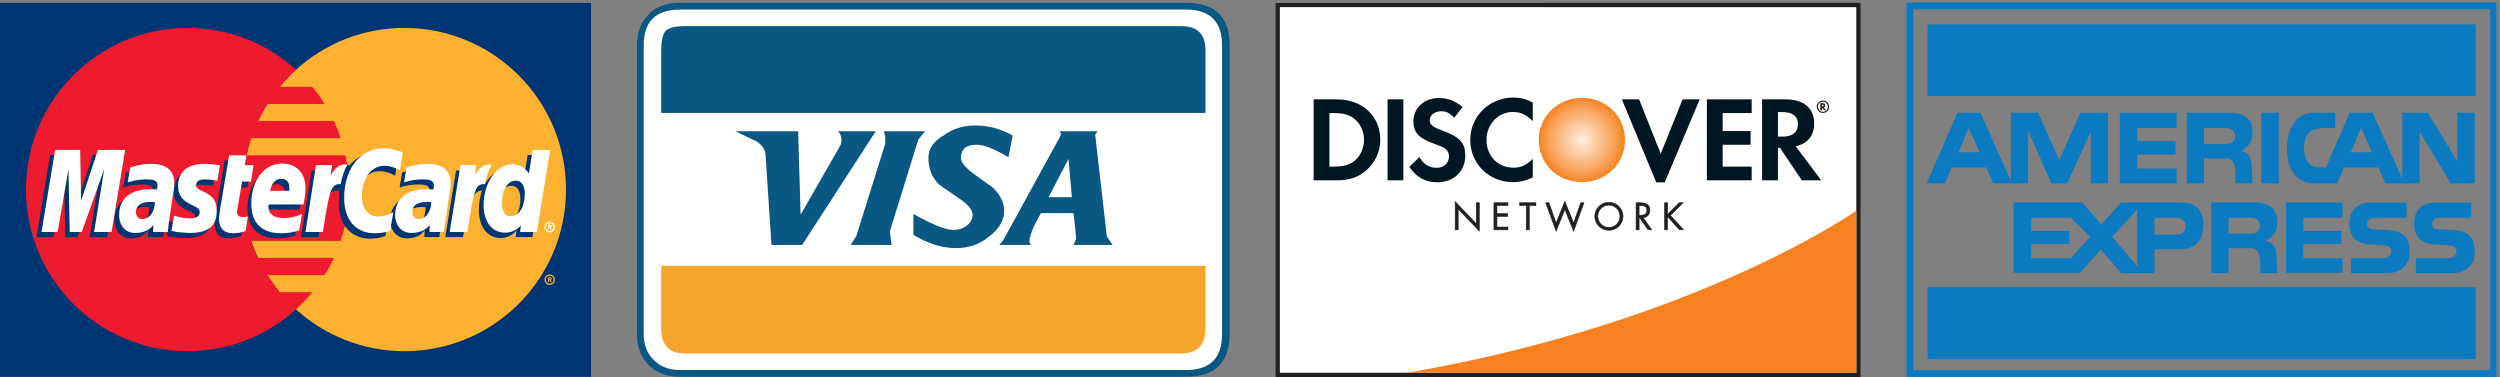 <?xml version="1.0" encoding="UTF-8" standalone="no"?><!DOCTYPE svg PUBLIC "-//W3C//DTD SVG 1.1//EN" "http://www.w3.org/Graphics/SVG/1.1/DTD/svg11.dtd"><svg width="100%" height="100%" viewBox="0 0 3288 496" version="1.1" xmlns="http://www.w3.org/2000/svg" xmlns:xlink="http://www.w3.org/1999/xlink" xml:space="preserve" xmlns:serif="http://www.serif.com/" style="fill-rule:evenodd;clip-rule:evenodd;stroke-linejoin:round;stroke-miterlimit:2;"><rect x="0" y="0" width="3288" height="496" fill="#808080" stroke="none"/><g><path d="M3275.19,486.892l-758.795,-0l-0,-474.704l758.795,-0l0,474.704Zm8.184,-483.684l-775.959,0l0,492.396l775.959,0l-0,-492.396Z" style="fill:#0b7ac0;"/><path d="M2603.61,200.196l-27.78,-0l13.663,-32.321l-0,0.904l14.117,31.417Zm132.483,-51.909l-27.771,62.384l-27.775,-62.384l-35.971,0l0,89.242l-40.058,-89.242l-30.05,0l-40.529,92.884l24.133,-0l8.65,-20.946l45.525,-0l9.117,20.946l45.975,-0l-0,-69.208l30.512,69.208l20.946,-0l30.958,-67.838l0,67.838l22.771,-0l0,-92.884l-36.433,0Z" style="fill:#0b7ac0;"/><path d="M2926.87,189.271l-28.221,-0l-0,-20.95l28.221,-0c9.57,-0 12.758,5.925 12.758,10.479c0,6.371 -3.188,10.471 -12.758,10.471Zm20.041,9.562c12.3,-6.379 15.48,-14.575 15.48,-25.954c-0,-19.579 -15.93,-24.592 -27.313,-24.592l-59.187,0l-0,92.884l22.758,-0l-0,-32.779l29.596,-0c8.195,-0 11.383,7.737 11.383,15.479l0.462,17.3l22.301,-0l-0.921,-19.125c-0,-15.021 -4.084,-21.85 -14.559,-23.213Z" style="fill:#0b7ac0;"/><rect x="2974.23" y="148.287" width="22.767" height="92.883" style="fill:#0b7ac0;"/><path d="M3119.47,200.196l-27.767,-0l13.646,-32.321l0.459,0.904l13.662,31.417Zm112.462,-51.909l0,64.201l-38.699,-64.201l-33.696,0l-0,86.967l-39.154,-86.967l-30.055,0l-31.408,71.938c0,-0 -11.392,-0 -12.746,-0.45c-7.296,-0.908 -15.95,-8.196 -15.95,-24.592c0,-21.85 11.838,-26.862 26.867,-26.862l14.112,-0l0,-20.034l-29.6,0c-10.466,0 -33.229,7.742 -33.687,45.984c-0.896,25.504 10.471,46.9 35.975,46.9l30.05,-0l8.646,-20.946l45.533,-0l9.113,20.946l45.066,-0l0,-67.838l40.975,67.838l31.429,-0l0,-92.884l-22.771,0Z" style="fill:#0b7ac0;"/><path d="M2788.01,241.171l74.667,-0l0,-19.571l-51.904,-0l-0,-18.221l50.538,0l-0,-17.75l-50.538,0l-0,-17.308l51.904,-0l0,-20.034l-74.667,0l0,92.884Z" style="fill:#0b7ac0;"/><path d="M3138.61,302.3c-1.371,-0 -14.121,-0.462 -15.942,-0.462c-5.463,-0.446 -9.559,-1.813 -9.559,-7.276c0,-9.108 8.651,-8.199 16.842,-8.199l35.063,-0l-0,-20.038l-48.263,-0c-14.575,-0 -26.867,9.567 -26.867,26.867c0,15.479 5.925,28.233 30.955,28.675c1.829,-0 12.754,0.466 15.941,0.929c6.829,0.904 8.196,3.629 8.196,7.741c0,9.105 -9.1,9.105 -15.479,9.105l-37.337,-0l-0,19.57l47.8,0c15.029,0 29.141,-9.112 29.141,-26.404c0,-15.025 -2.271,-29.137 -30.491,-30.508Z" style="fill:#0b7ac0;"/><path d="M3224.21,302.3c-1.379,-0 -14.12,-0.462 -15.937,-0.462c-5.467,-0.446 -9.571,-1.813 -9.571,-7.276c0,-9.108 8.663,-8.199 16.392,-8.199l35.067,-0l-0,-20.038l-47.813,-0c-15.021,-0 -27.313,9.567 -27.313,26.867c0,15.479 5.913,28.233 31.409,28.675c1.829,-0 12.746,0.462 15.941,0.929c6.371,0.904 8.196,3.625 8.196,7.737c0,9.109 -9.562,9.109 -15.933,9.109l-37.333,-0l-0,19.57l48.25,0c15.029,0 29.141,-9.112 29.141,-26.404c0,-15.025 -2.275,-29.137 -30.496,-30.508Z" style="fill:#0b7ac0;"/><path d="M2861.78,308.671l-28.221,-0l0,-22.308l28.221,-0c9.571,-0 12.758,5.916 12.758,10.475c0,6.37 -3.187,11.833 -12.758,11.833Zm-50.992,41.429l-16.387,-19.121l-16.396,-19.571l16.396,-17.758l16.387,-18.213l0,74.663Zm-87.425,-10.458l-51.895,-0l-0,-18.68l50.075,0l-0,-17.291l-50.075,-0l-0,-17.308l51.895,-0l25.513,25.045l-25.513,28.234Zm146.613,-73.317l-80.125,-0l-25.967,28.683l-25.491,-28.683l-90.146,-0l-0,92.429l87.416,0l27.321,-30.5l26.867,30.958l43.708,0l0,-31.416l30.5,-0c11.842,-0 33.692,-0.446 33.692,-33.234c-0,-22.77 -16.396,-28.237 -27.775,-28.237Z" style="fill:#0b7ac0;"/><path d="M2959.68,307.296l-28.691,-0l-0,-20.933l28.691,-0c9.554,-0 12.742,5.916 12.742,10.475c-0,6.37 -3.642,10.458 -12.742,10.458Zm19.571,9.575c12.758,-5.925 15.937,-14.571 15.937,-25.496c0,-20.033 -16.395,-25.05 -27.32,-25.05l-59.642,-0l-0,92.887l22.763,0l-0,-32.787l30.041,-0c7.75,-0 10.942,7.754 11.392,15.942l0.462,16.845l22.304,0l-0.912,-19.125c-0,-15.016 -4.1,-21.85 -15.025,-23.216Z" style="fill:#0b7ac0;"/><path d="M3006.57,358.754l74.216,0l0,-19.112l-51.445,-0l-0,-18.68l50.091,0l0,-17.291l-50.091,-0l-0,-17.308l51.445,-0l0,-20.038l-74.216,-0l-0,92.429Z" style="fill:#0b7ac0;"/><path d="M1680.48,6.621l763.712,-0.046l0.026,486.458l-763.713,0.009l-0.025,-486.421Z" style="fill:#fff;fill-rule:nonzero;"/><path d="M2441.4,9.363c-0,5.466 0.021,475.395 0.021,480.874c-5.521,0 -752.596,0.021 -758.142,0.021c-0,-5.479 -0.021,-475.387 -0.021,-480.858c5.538,-0 752.621,-0.037 758.142,-0.037Zm2.791,-5.576l-766.495,0.05l0.021,491.996l769.279,-0.008l-0.03,-492.038l-2.775,0Z" style="fill:#231f20;fill-rule:nonzero;"/><path d="M2441.38,277.133c0,0 -208.654,147.217 -590.808,213.142l590.808,0l0,-213.142Z" style="fill:#f5821f;fill-rule:nonzero;"/><path d="M2080.57,128.683c-31.35,0 -56.783,24.492 -56.783,54.717c-0,32.133 24.329,56.154 56.783,56.154c31.646,0 56.633,-24.341 56.633,-55.525c0,-31 -24.821,-55.346 -56.633,-55.346Z" style="fill:url(#_Radial1);"/><path d="M1782.49,210.646c-6.567,5.925 -15.017,8.479 -28.446,8.479l-5.579,-0l-0,-70.417l5.579,0c13.429,0 21.558,2.4 28.446,8.621c7.179,6.384 11.462,16.271 11.462,26.488c0,10.229 -4.283,20.466 -11.462,26.829Zm-24.279,-79.967l-30.526,0l0,106.471l30.367,0c16.109,0 27.763,-3.817 37.984,-12.283c12.129,-10.059 19.325,-25.225 19.325,-40.9c-0,-31.434 -23.484,-53.288 -57.15,-53.288Z" style="fill:#001722;fill-rule:nonzero;"/><rect x="1824.95" y="130.679" width="20.746" height="106.471" style="fill:#001722;fill-rule:nonzero;"/><path d="M1896.48,171.521c-12.471,-4.621 -16.137,-7.667 -16.137,-13.392c-0,-6.712 6.533,-11.812 15.487,-11.812c6.225,-0 11.338,2.55 16.78,8.6l10.837,-14.188c-8.937,-7.842 -19.629,-11.829 -31.296,-11.829c-18.821,-0 -33.2,13.1 -33.2,30.483c0,14.704 6.7,22.2 26.184,29.242c8.15,2.858 12.287,4.767 14.366,6.071c4.154,2.712 6.238,6.533 6.238,11c-0,8.629 -6.871,15.008 -16.146,15.008c-9.9,0 -17.871,-4.942 -22.667,-14.204l-13.392,12.95c9.559,14.029 21.059,20.275 36.876,20.275c21.554,0 36.712,-14.387 36.712,-34.975c0,-16.925 -7.004,-24.596 -30.642,-33.229Z" style="fill:#001722;fill-rule:nonzero;"/><path d="M1933.67,183.967c-0,31.325 24.592,55.587 56.216,55.587c8.938,0 16.601,-1.766 26.03,-6.221l-0,-24.437c-8.313,8.308 -15.655,11.654 -25.084,11.654c-20.908,-0 -35.766,-15.171 -35.766,-36.733c-0,-20.425 15.321,-36.559 34.82,-36.559c9.884,0 17.405,3.517 26.03,11.975l-0,-24.437c-9.1,-4.617 -16.617,-6.517 -25.559,-6.517c-31.458,0 -56.687,24.75 -56.687,55.688Z" style="fill:#001722;fill-rule:nonzero;"/><path d="M2184.19,202.204l-28.421,-71.525l-22.675,0l45.2,109.192l11.171,-0l45.987,-109.192l-22.504,0l-28.758,71.525Z" style="fill:#001722;fill-rule:nonzero;"/><path d="M2244.9,237.15l58.908,0l0,-18.025l-38.154,-0l-0,-28.754l36.696,-0l-0,-18.029l-36.696,-0l-0,-23.634l38.154,0l0,-18.029l-58.908,0l-0,106.471Z" style="fill:#001722;fill-rule:nonzero;"/><path d="M2344.33,179.683l-6.041,0l-0,-32.258l6.379,0c12.958,0 19.979,5.442 19.979,15.804c-0,10.688 -7.021,16.454 -20.317,16.454Zm41.68,-17.579c-0,-19.95 -13.713,-31.425 -37.675,-31.425l-30.825,0l-0,106.471l20.779,0l-0,-42.792l2.721,0l28.72,42.792l25.55,0l-33.554,-44.85c15.671,-3.2 24.284,-13.904 24.284,-30.196Z" style="fill:#001722;fill-rule:nonzero;"/><path d="M2396.74,139.883l-0.417,0l-0,-2.437l0.438,-0c1.104,-0 1.666,0.4 1.666,1.196c0,0.829 -0.583,1.241 -1.687,1.241Zm3.912,-1.275c0,-1.866 -1.246,-2.875 -3.525,-2.875l-3.029,0l-0,9.375l2.225,0l-0,-3.646l2.625,3.646l2.783,0l-3.116,-3.875c1.312,-0.35 2.037,-1.32 2.037,-2.625Z" style="fill:#231f20;fill-rule:nonzero;"/><path d="M2397.56,147.121c-3.637,-0 -6.562,-2.996 -6.562,-6.704c0,-3.746 2.904,-6.721 6.562,-6.721c3.534,-0 6.451,3.033 6.451,6.721c-0,3.683 -2.917,6.704 -6.451,6.704Zm0.013,-14.921c-4.546,-0 -8.192,3.65 -8.192,8.196c0,4.542 3.667,8.192 8.192,8.192c4.45,-0 8.083,-3.688 8.083,-8.192c0,-4.492 -3.633,-8.196 -8.083,-8.196Z" style="fill:#231f20;fill-rule:nonzero;"/><path d="M1913.82,265.137l27.783,29.101l0,-27.58l3.971,0l-0,37.221l-27.779,-29.042l-0,27.442l-3.975,0l-0,-37.142Z" style="fill:#231f20;fill-rule:nonzero;"/><path d="M1914.2,266.067c1.229,1.27 27.796,29.112 27.796,29.112l-0,-28.166l3.208,-0l-0,35.954c-1.233,-1.292 -27.763,-29.067 -27.763,-29.067l0,28.004l-3.241,0l-0,-35.837Zm-0.742,-1.863l0,38.454l4.704,0l0,-26.9c1.221,1.267 27.775,29.046 27.775,29.046l0,-38.521l-4.704,0l0,27.038c-1.217,-1.292 -27.775,-29.117 -27.775,-29.117Z" style="fill:#231f20;fill-rule:nonzero;"/><path d="M1964.82,266.658l18.458,0l-0,3.68l-14.496,-0l0,10.591l14.075,0l0,3.683l-14.075,0l0,13.98l14.496,-0l-0,3.687l-18.458,0l-0,-35.621Z" style="fill:#231f20;fill-rule:nonzero;"/><path d="M1982.91,267.013l0,2.95l-14.504,-0l0,11.333l14.075,-0l0,2.941l-14.075,0l0,14.721l14.504,0l0,2.946l-17.725,0l0,-34.891l17.725,-0Zm0.746,-0.73l-19.217,0l0,36.375l19.217,0l0,-4.441l-14.496,-0l0,-13.25l14.067,-0l-0,-4.396l-14.067,-0l0,-9.838l14.496,0l0,-4.45Z" style="fill:#231f20;fill-rule:nonzero;"/><path d="M2011.31,302.279l-3.975,0l0,-31.941l-8.591,-0l-0,-3.68l21.254,0l-0,3.68l-8.688,-0l0,31.941Z" style="fill:#231f20;fill-rule:nonzero;"/><path d="M2019.62,267.013l-0,2.95l-8.692,-0l0,31.941l-3.229,0l0,-31.941l-8.592,-0l0,-2.95l20.513,-0Zm0.742,-0.73l-22.021,0l-0,4.45l8.612,0l0,31.925l4.709,0l-0,-31.925l8.7,0l-0,-4.45Z" style="fill:#231f20;fill-rule:nonzero;"/><path d="M2046.55,293.354l11.533,-28.554l11.525,28.554l9.354,-26.696l4.317,0l-13.671,37.459l-11.525,-28.696l-11.533,28.696l-13.638,-37.459l4.292,0l9.346,26.696Z" style="fill:#231f20;fill-rule:nonzero;"/><path d="M2046.89,293.488c0,-0 10.546,-26.088 11.192,-27.671c0.646,1.583 11.542,28.587 11.542,28.587c-0,0 9.421,-26.9 9.6,-27.391l3.504,-0c-0.329,0.945 -12.504,34.354 -13.142,36.07c-0.675,-1.7 -11.504,-28.641 -11.504,-28.641c0,-0 -10.846,26.941 -11.525,28.641c-0.612,-1.716 -12.771,-35.125 -13.129,-36.07l3.5,-0c0.171,0.491 9.6,27.391 9.6,27.391l0.362,-0.916Zm10.859,-28.821c-0,-0 -10.492,25.925 -11.179,27.633c-0.604,-1.729 -9.117,-26.017 -9.117,-26.017l-5.083,0l14.179,38.896c-0,0 10.887,-27.112 11.533,-28.746c0.646,1.634 11.534,28.746 11.534,28.746l14.179,-38.896l-5.096,0c-0,0 -8.513,24.288 -9.113,26.017c-0.7,-1.708 -11.504,-28.479 -11.504,-28.479l-0.333,0.846Z" style="fill:#231f20;fill-rule:nonzero;"/><path d="M2101.4,284.462c-0,8.025 6.521,14.738 14.608,14.738c8.084,-0 14.588,-6.713 14.588,-14.738c-0,-8.083 -6.417,-14.754 -14.588,-14.754c-8.17,0 -14.608,6.671 -14.608,14.754Zm33.179,0.042c0,10.259 -8.425,18.392 -18.571,18.392c-10.17,-0 -18.566,-8.133 -18.566,-18.392c-0,-10.196 8.396,-18.458 18.566,-18.458c10.146,-0 18.571,8.262 18.571,18.458Z" style="fill:#231f20;fill-rule:nonzero;"/><path d="M2097.8,284.504c-0,-9.979 8.166,-18.087 18.212,-18.087c10.025,-0 18.213,8.108 18.213,18.087c-0,9.942 -8.188,18.017 -18.213,18.017c-10.046,-0 -18.212,-8.075 -18.212,-18.017Zm-0.729,0c-0,10.338 8.5,18.759 18.941,18.759c10.442,-0 18.942,-8.421 18.942,-18.759c0,-10.396 -8.5,-18.829 -18.942,-18.829c-10.441,0 -18.941,8.433 -18.941,18.829Z" style="fill:#231f20;fill-rule:nonzero;"/><path d="M2101.78,284.462c-0,-7.912 6.379,-14.366 14.233,-14.366c7.859,-0 14.213,6.454 14.213,14.366c-0,7.921 -6.354,14.38 -14.213,14.38c-7.854,-0 -14.233,-6.459 -14.233,-14.38Zm-0.75,0c0,8.359 6.733,15.109 14.983,15.109c8.254,-0 14.95,-6.75 14.95,-15.109c0,-8.333 -6.696,-15.104 -14.95,-15.104c-8.25,0 -14.983,6.771 -14.983,15.104Z" style="fill:#231f20;fill-rule:nonzero;"/><path d="M2155.75,283.142l1.229,-0c4.483,-0 9.025,-0.846 9.025,-6.375c0,-5.846 -4.304,-6.429 -9.067,-6.429l-1.187,-0l-0,12.804Zm-0,19.137l-3.958,0l-0,-35.621l5.145,0c6.75,0 13.021,1.804 13.021,9.825c0,5.48 -3.429,9.359 -8.912,9.825l11.333,15.971l-4.875,0l-10.75,-15.65l-1.004,0l-0,15.65Z" style="fill:#231f20;fill-rule:nonzero;"/><path d="M2156.93,267.013c8.629,-0 12.663,3.012 12.663,9.47c-0,5.292 -3.367,9.025 -8.588,9.463l-0.658,0.062c0,0 10.546,14.813 11.317,15.896l-4.167,0l0.008,0c0,-0.266 -10.47,-15.479 -10.47,-15.479l-1.292,-0.154l-0.375,-0l-0,15.633l-3.221,0l-0,-34.891l4.783,-0Zm0,-0.73l-5.516,0l-0,36.375l4.704,0l-0,-15.65l0.612,0c0,0.271 10.475,15.484 10.475,15.484l5.167,0.166l0.725,0c0,0 -10.871,-15.304 -11.433,-16.129c5.25,-0.716 8.662,-4.566 8.662,-10.046c0,-6.875 -4.379,-10.2 -13.396,-10.2Z" style="fill:#231f20;fill-rule:nonzero;"/><path d="M2156.93,270.733c4.575,0 8.692,0.434 8.692,6.034c0,5.279 -4.367,5.987 -8.65,5.987l-0.854,0l-0,-12.021l0.812,0Zm0,-0.77l-1.562,-0l-0,13.541l1.604,0c4.375,0 9.4,-0.771 9.4,-6.737c-0,-6.288 -4.875,-6.804 -9.442,-6.804Z" style="fill:#231f20;fill-rule:nonzero;"/><path d="M2208.35,266.658l5.333,0l-16.721,16.596l17.284,19.025l-5.479,0l-14.605,-16.346l-0.995,0.967l-0,15.379l-3.971,0l-0,-35.621l3.971,0l-0,15.255l15.183,-15.255Z" style="fill:#231f20;fill-rule:nonzero;"/><path d="M2212.77,267.013c-1.188,1.199 -16.333,16.225 -16.333,16.225c-0,-0 15.916,17.499 16.97,18.666l-4.645,0c-0,-0.183 -14.338,-16.221 -14.338,-16.221l-0.25,-0.3l-1.271,1.271c0,0 -0.108,14.542 -0.108,15.25l-3.217,0l0,-34.891l3.217,-0l-0,15.808c-0,-0 15.483,-15.588 15.691,-15.808l4.284,-0Zm1.791,-0.73l-6.362,0c0,0 -13.504,13.554 -14.65,14.742l0,-14.742l-4.713,0l0,36.375l4.713,0l0,-15.691c0.042,0.016 0.342,-0.271 0.583,-0.5c0.5,0.541 14.354,16.062 14.354,16.062l5.755,0.129l0.854,0c-0,0 -17.158,-18.891 -17.65,-19.391c0.525,-0.513 17.116,-16.984 17.116,-16.984Z" style="fill:#231f20;fill-rule:nonzero;"/><rect x="0" y="3.792" width="777.329" height="491.817" style="fill:#003574;"/><path d="M389.288,406.833c37.512,34.171 87.945,55.017 142.545,55.017c117.538,-0 212.567,-95.029 212.567,-212.567c0,-117.12 -95.029,-212.566 -212.567,-212.566c-54.6,-0 -105.033,20.841 -142.545,55.02c-42.93,39.175 -70.021,95.025 -70.021,157.546c-0,62.521 27.091,118.788 70.021,157.55Z" style="fill:#fcb230;"/><path d="M721.892,367.242l1.67,-0c0.417,-0 0.417,-0.421 0.417,-0.838c0,0 0,-0.412 -0.417,-0.412l-1.67,-0l-0,1.25Zm-0,3.75l-1.25,-0l-0,-6.254l2.508,-0c0.412,-0 1.246,-0 1.663,0.416c0.416,0.421 0.829,0.838 0.829,1.25c-0,0.838 -0.413,1.667 -1.246,1.667l1.246,2.921l-1.663,-0l-0.829,-2.509l-1.258,0l-0,2.509Zm1.258,2.083c2.492,0 4.992,-2.5 4.992,-5.417c-0,-2.92 -2.5,-5.004 -4.992,-5.004c-2.925,0 -5.425,2.084 -5.425,5.004c-0,2.917 2.5,5.417 5.425,5.417Zm-7.092,-5.417c0,-3.75 2.917,-6.67 7.092,-6.67c3.746,-0 6.667,2.92 6.667,6.67c-0,3.75 -2.921,7.084 -6.667,7.084c-4.175,-0 -7.092,-3.334 -7.092,-7.084Z" style="fill:#fcb230;"/><path d="M458.062,226.775c-0.833,-7.504 -2.087,-15.004 -3.754,-22.504l-130.041,-0c1.67,-7.5 3.754,-15.009 6.254,-22.508l117.537,-0c-2.5,-7.501 -5.42,-15.005 -8.754,-22.505l-100.029,0c3.75,-7.504 7.912,-15.004 12.5,-22.508l75.025,-0c-4.583,-7.921 -10,-15.425 -16.258,-22.508l-42.509,-0c6.25,-7.917 13.75,-15.417 21.255,-22.505c-37.513,-34.179 -87.53,-55.02 -142.546,-55.02c-117.538,-0 -212.563,95.45 -212.563,212.566c0,117.538 95.025,212.567 212.563,212.567c55.016,-0 105.033,-20.846 142.546,-55.017c7.499,-7.083 15.004,-14.591 21.674,-22.504l-42.929,0c-5.837,-7.091 -11.258,-14.592 -16.258,-22.512l75.025,-0c4.587,-7.084 8.754,-14.584 12.504,-22.504l-100.029,-0c-3.337,-7.084 -6.258,-14.592 -8.754,-22.513l117.537,0c2.5,-7.496 4.584,-15.004 6.25,-22.5c1.667,-7.504 2.921,-15.008 3.754,-22.508c0.834,-7.504 1.251,-15.004 1.251,-22.509c-0,-7.5 -0.417,-15.004 -1.251,-22.508Z" style="fill:#ed1b2d;"/><path d="M721.892,298.046l1.67,-0c0.417,-0 0.417,-0.413 0.417,-0.829c0,-0 0,-0.417 -0.417,-0.417l-1.67,-0l-0,1.246Zm-0,3.75l-1.25,-0l-0,-6.246l2.508,-0c0.412,-0 1.246,-0 1.663,0.412c0.416,0.417 0.829,0.838 0.829,1.255c-0,0.829 -0.413,1.666 -1.246,1.666l1.246,2.913l-1.663,-0l-0.829,-2.496l-1.258,0l-0,2.496Zm1.258,2.091c2.492,0 4.992,-2.504 4.992,-5.416c-0,-2.921 -2.5,-5.004 -4.992,-5.004c-2.925,-0 -5.425,2.083 -5.425,5.004c-0,2.912 2.5,5.416 5.425,5.416Zm-7.092,-5.416c0,-3.759 2.917,-6.671 7.092,-6.671c3.746,0 6.667,2.912 6.667,6.671c-0,3.746 -2.921,7.083 -6.667,7.083c-4.175,0 -7.092,-3.337 -7.092,-7.083Z" style="fill:#fff;"/><path d="M317.183,310.554c-7.087,2.084 -12.087,2.921 -17.508,2.921c-10.838,0 -17.504,-6.667 -17.504,-19.179c-0,-2.496 0.412,-5 0.833,-7.921l1.25,-8.337l1.25,-7.084l10,-60.017l22.096,0l-2.5,13.342l13.75,0l-3.329,22.088l-13.754,-0l-6.255,35.845c0,1.255 -0.416,2.496 -0.416,3.334c-0,4.587 2.5,6.667 7.921,6.667c2.916,-0 4.583,-0.413 7.083,-0.838l-2.917,19.179Z" style="fill:#003574;"/><path d="M374.7,257.621l0,-4.167c0,-7.087 -4.171,-11.254 -10.837,-11.254c-7.505,-0 -12.505,5.417 -14.588,15.421l25.425,-0Zm13.754,52.096c-7.921,2.504 -15.837,3.758 -23.758,3.758c-24.588,0 -39.175,-13.337 -39.175,-39.183c-0,-30.009 17.083,-52.513 40.425,-52.513c18.758,0 30.841,12.5 30.841,32.092c0,6.254 -0.829,12.496 -2.916,21.671l-45.85,-0l-0,2.496c-0,10.429 6.671,15.429 20.012,15.429c8.338,-0 15.834,-1.667 24.171,-5.425l-3.75,21.675Z" style="fill:#003574;"/><path d="M140.875,311.804l-22.921,0l13.334,-82.941l-29.592,82.941l-15.838,0l-1.666,-82.525l-14.171,82.525l-22.088,0l17.921,-107.95l32.925,0l1.254,66.688l22.084,-66.688l36.679,0l-17.921,107.95Z" style="fill:#003574;"/><path d="M214.646,311.804l-20,0l0.412,-9.171c-4.995,7.084 -11.666,10.842 -24.175,10.842c-11.25,0 -20.42,-10.004 -20.42,-24.175c-0,-4.167 0.833,-7.925 1.662,-11.258c3.754,-13.754 17.508,-22.088 38.35,-22.505c2.5,0 6.671,0 10.004,0.417c0.833,-2.912 0.833,-4.166 0.833,-5.833c0,-5.838 -4.583,-7.508 -15.42,-7.508c-6.671,-0 -13.755,1.254 -19.175,2.504l-2.917,1.25l-1.667,-0l3.334,-19.588c10.837,-3.337 18.341,-4.587 26.675,-4.587c20.008,-0 30.429,8.754 30.429,25.841c-0,4.167 0.416,7.504 -1.254,17.092l-4.584,31.254l-0.833,5.417l-0.833,4.587l-0,2.917l-0.421,2.504Zm-18.338,-39.179c-2.5,0 -2.912,-0.412 -4.583,-0.412c-12.921,-0 -19.588,4.995 -19.588,13.333c0,5.829 3.33,9.166 8.338,9.166c11.25,0 15.421,-9.166 15.833,-22.087Z" style="fill:#003574;"/><path d="M499.325,225.113c6.246,-0 12.083,1.662 20.421,5.833l3.754,-23.754c-2.088,-0.838 -2.5,-0.838 -5.421,-2.088l-9.587,-2.083c-2.921,-0.833 -6.25,-1.25 -10.421,-1.25c-11.25,-0 -17.921,-0 -25.004,4.583c-3.75,2.084 -8.334,5.417 -13.754,11.254l-2.505,-0.833l-23.754,16.671l1.246,-9.167l-24.592,0l-13.75,87.525l22.921,0l8.338,-47.104c-0,-0 3.337,-6.667 5.004,-8.75c4.167,-5.417 7.917,-5.417 12.504,-5.417l1.667,0c-0.417,5.004 -0.834,10.834 -0.834,16.675c0,28.754 16.25,46.68 41.263,46.68c6.25,-0 11.671,-0.834 20.008,-3.334l4.167,-24.591c-7.504,3.749 -13.754,5.416 -19.592,5.416c-13.337,0 -21.258,-9.583 -21.258,-26.254c-0,-23.342 11.671,-40.012 29.179,-40.012Z" style="fill:#003574;"/><path d="M666.046,290.963c-7.921,-0 -11.671,-5.417 -11.671,-17.088c0,-17.087 7.083,-29.592 17.921,-29.592c7.921,0 12.087,6.25 12.087,17.509c0,17.087 -7.504,29.171 -18.337,29.171Zm27.925,-87.109l-5,30.846c-5.421,-8.337 -12.092,-12.087 -20.842,-12.087c-12.087,-0 -23.342,6.662 -30.429,19.587l-14.588,-8.754l1.251,-9.167l-24.588,0l-14.171,87.525l23.338,0l7.5,-47.104c-0,-0 5.837,-6.667 7.504,-8.75c3.329,-4.162 7.087,-5.417 10,-5.417c-2.5,7.5 -4.167,16.259 -4.167,25.842c0,22.096 11.671,36.679 28.346,36.679c8.338,0 15.004,-2.921 21.254,-10.008l-1.25,8.758l22.092,0l17.504,-107.95l-23.754,0Z" style="fill:#003574;"/><path d="M578.1,311.804l-20.008,0l0.416,-9.171c-5,7.084 -11.666,10.842 -24.171,10.842c-11.254,0 -21.262,-9.588 -21.262,-24.179c0.421,-20.838 15.838,-33.759 40.85,-33.759c2.5,0 6.671,0 10.004,0.413c0.833,-2.908 0.833,-4.162 0.833,-5.829c0,-5.838 -4.587,-7.508 -15.424,-7.508c-6.667,-0 -14.171,1.254 -19.171,2.504l-3.334,1.25l-1.25,-0l3.33,-19.592c10.841,-3.333 18.341,-4.583 26.679,-4.583c20.008,-0 30.425,8.754 30.425,25.841c-0,4.167 0.42,7.504 -1.25,17.092l-4.584,31.254l-0.833,5.417l-0.833,4.587l-0.417,2.921l0,2.5Zm-18.342,-39.179c-2.5,0 -2.916,-0.417 -4.579,-0.417c-12.921,0 -19.6,5 -19.6,13.338c0,5.833 3.338,9.166 8.346,9.166c11.254,0 15.417,-9.166 15.833,-22.087Z" style="fill:#003574;"/><path d="M262.583,243.033c4.584,0 10.834,0.417 17.5,1.25l3.338,-20.425c-6.671,-0.833 -15.421,-1.666 -20.838,-1.666c-25.425,-0 -34.183,13.754 -34.183,30.008c0,10.421 5.004,18.342 17.092,23.758c9.587,4.588 11.254,5.417 11.254,9.175c-0,5.417 -5.004,8.75 -14.171,8.75c-6.671,0 -12.921,-1.254 -20.425,-3.333l-2.5,20.004l0.417,0l4.166,0.829c1.25,0.421 3.338,0.838 5.842,0.838c5.829,0.829 10.412,0.829 13.333,0.829c25.425,-0 36.263,-9.579 36.263,-29.171c-0,-12.087 -5.838,-19.175 -17.509,-24.179c-9.583,-4.579 -10.837,-4.996 -10.837,-9.162c0,-4.171 4.171,-7.505 11.258,-7.505Z" style="fill:#003574;"/><path d="M529.75,200.521l-3.75,23.341c-8.338,-4.166 -14.171,-5.833 -20.429,-5.833c-17.5,0 -29.588,16.671 -29.588,40.429c0,16.246 8.338,26.25 21.675,26.25c5.834,0 12.084,-1.662 19.588,-5.416l-4.171,24.595c-8.333,2.08 -13.75,2.921 -20.421,2.921c-24.587,0 -40.012,-17.512 -40.012,-46.271c-0,-38.758 21.258,-65.437 51.683,-65.433c4.167,0 7.504,0.413 10.421,0.829l9.587,2.5c2.917,1.255 3.334,1.255 5.417,2.088Z" style="fill:#fff;"/><path d="M455.975,216.775c-0.829,-0.417 -1.667,-0.417 -2.5,-0.417c-7.5,0 -11.671,3.75 -18.754,14.171l2.083,-13.337l-21.258,-0l-13.754,87.946l22.925,-0c8.337,-53.767 10.42,-62.938 21.675,-62.938l1.666,-0c2.084,-10.421 4.584,-18.338 8.75,-25.425l-0.833,0Z" style="fill:#fff;"/><path d="M323.017,303.887c-6.254,2.08 -11.25,2.921 -16.671,2.921c-11.671,0 -18.342,-6.67 -18.342,-19.179c0,-2.496 0.417,-5 0.833,-7.921l1.251,-8.754l1.249,-6.666l10.005,-60.017l22.925,-0l-2.5,12.921l11.671,-0l-3.334,21.675l-11.671,-0l-6.254,36.262c0,1.667 -0.412,2.909 -0.412,3.75c-0,4.588 2.5,6.667 7.916,6.667c2.921,-0 4.584,-0.413 6.254,-0.838l-2.92,19.179Z" style="fill:#fff;"/><path d="M234.242,245.117c-0,10.837 5.416,18.758 17.5,24.171c9.587,4.587 10.841,5.841 10.841,10.004c0,5.416 -4.17,7.92 -13.341,7.92c-6.667,0 -12.921,-1.254 -20.421,-3.745l-3.338,20.42l1.254,0l4.167,0.83c1.25,0.421 3.338,0.837 5.834,0.837c5.42,0.413 10.004,0.829 12.92,0.829c24.175,0 35.429,-9.166 35.429,-29.175c0,-12.083 -4.587,-19.175 -16.254,-24.591c-9.587,-4.167 -10.837,-5.417 -10.837,-9.167c-0,-5.004 3.75,-7.504 11.254,-7.504c4.583,-0 10.833,0.837 16.675,1.667l3.329,-20.421c-5.833,-0.834 -15.004,-1.667 -20.421,-1.667c-25.841,-0 -34.591,13.338 -34.591,29.592Z" style="fill:#fff;"/><path d="M671.883,284.292c10.829,-0 18.334,-12.084 18.334,-29.588c-0,-10.837 -4.167,-17.091 -12.088,-17.091c-10.421,-0 -17.925,12.087 -17.925,29.595c0,11.255 3.758,17.084 11.679,17.084Zm34.171,20.846l-22.087,-0l1.246,-8.759c-6.246,6.667 -12.917,9.588 -21.251,9.588c-16.675,-0 -27.929,-14.167 -27.929,-36.255c0,-29.183 17.088,-53.77 37.513,-53.77c9.166,-0 15.837,3.754 22.092,12.087l4.999,-30.842l22.925,0l-17.508,107.951Z" style="fill:#fff;"/><path d="M380.533,250.95l0,-4.583c0,-7.084 -3.75,-11.255 -10.833,-11.255c-7.087,0 -12.504,5.834 -14.588,15.838l25.421,0Zm12.921,52.096c-7.917,2.508 -15.421,3.762 -23.754,3.762c-25.842,0 -39.179,-13.762 -39.179,-39.187c-0,-30.425 17.087,-52.513 40.425,-52.513c18.758,-0.004 30.846,12.5 30.846,32.092c-0,6.254 -0.834,12.5 -2.5,21.675l-45.85,-0c-0.413,1.254 -0.413,1.667 -0.413,2.496c0,10.004 6.663,15.425 20.417,15.425c7.921,-0 15.425,-1.663 23.762,-5.421l-3.754,21.671Z" style="fill:#fff;"/><path d="M146.708,305.138l-22.921,-0l13.338,-82.946l-29.592,82.946l-15.837,-0l-1.667,-82.525l-14.171,82.525l-21.258,-0l17.921,-107.955l32.925,0l1.254,66.692l22.088,-66.692l35.845,0l-17.925,107.955Z" style="fill:#fff;"/><path d="M220.487,305.138l-19.175,-0l0.417,-9.171c-5.833,7.079 -13.337,10.416 -24.175,10.416c-12.504,0 -20.841,-9.583 -20.841,-23.754c-0,-21.262 14.587,-33.762 40.433,-33.762c2.5,-0 5.833,-0 9.171,0.416c0.829,-2.5 0.829,-3.75 0.829,-5.416c-0,-5.838 -3.75,-7.921 -14.588,-7.921c-6.666,-0 -14.171,0.837 -19.175,2.504l-3.333,0.833l-2.083,0.413l3.333,-19.588c11.675,-3.333 19.175,-4.583 27.513,-4.583c20.008,-0 30.424,8.754 30.424,25.421c0,4.587 -0.416,7.921 -2.079,17.512l-4.587,31.254l-0.838,5.421l-0.416,4.579l-0.417,2.921l-0.413,2.505Zm-16.67,-39.184c-2.505,-0.416 -3.755,-0.416 -5.421,-0.416c-12.921,-0 -19.592,4.591 -19.592,13.341c0,5.413 3.334,9.163 8.338,9.163c9.587,-0 16.254,-9.163 16.675,-22.088Z" style="fill:#fff;"/><path d="M583.938,305.138l-19.176,-0l0.417,-9.176c-5.837,7.084 -13.754,10.421 -24.175,10.421c-12.504,0 -21.258,-9.583 -21.258,-23.754c-0,-21.262 15.004,-33.762 40.85,-33.762c2.5,-0 5.833,-0 9.171,0.416c0.829,-2.5 0.829,-3.75 0.829,-5.416c-0,-5.838 -3.754,-7.921 -14.584,-7.921c-6.674,-0 -14.17,0.837 -19.174,2.5l-3.342,0.837l-2.079,0.413l3.333,-19.588c11.675,-3.333 19.175,-4.583 27.512,-4.583c20.009,-0 30.425,8.754 30.425,25.421c0,4.587 -0.416,7.921 -2.083,17.512l-4.587,31.254l-0.834,5.421l-0.833,4.584l-0.412,2.916l-0,2.505Zm-16.671,-39.184c-2.505,-0.416 -3.759,-0.416 -5.421,-0.416c-12.921,-0 -19.588,4.587 -19.588,13.341c0,5.413 3.325,9.163 8.334,9.163c9.166,-0 16.25,-9.163 16.675,-22.088Z" style="fill:#fff;"/><path d="M645.617,216.775c-0.413,-0.417 -1.246,-0.417 -2.079,-0.417c-7.505,0 -12.092,3.75 -19.175,14.171l2.083,-13.337l-20.838,-0l-14.17,87.946l23.341,-0c7.917,-53.767 10.421,-62.938 21.254,-62.938l1.667,-0c2.083,-10.421 5.004,-18.338 8.75,-25.425l-0.833,0Z" style="fill:#fff;"/><path d="M1612.29,444.038c-0,26.4 -21.596,47.999 -47.996,47.999l-673.392,0c-26.4,0 -48,-21.599 -48,-47.999l0,-388.1c0,-26.401 21.6,-48.001 48,-48.001l673.392,0c26.4,0 47.996,21.6 47.996,48.001l-0,388.1Z" style="fill:#fff;"/><path d="M1560.08,12.579c31.25,0 47.167,15.921 47.167,47.175l-0,379.738c-0,31.545 -15.917,47.171 -47.167,47.171l-665.133,-0c-15.038,-0 -26.533,-4.421 -35.083,-13.267c-8.846,-8.554 -13.267,-20.346 -13.267,-33.904l-0,-379.738c-0,-31.254 15.625,-47.175 48.35,-47.175l665.133,0Zm57.196,47.175c-0,-37.446 -19.458,-56.021 -57.196,-56.021l-665.133,0c-18.871,0 -32.725,5.013 -41.867,15.334c-10.316,10.321 -15.329,23.583 -15.329,40.687l-0,379.738c-0,17.091 5.013,30.071 15.329,40.683c10.617,10.321 24.179,15.333 41.867,15.333l665.133,0c37.738,0 57.196,-18.87 57.196,-56.016l-0,-379.738Z" style="fill:#095883;"/><path d="M900.254,34.396c-12.675,-0 -20.637,2.062 -25.062,6.487c-3.834,5.013 -5.6,13.267 -5.6,25.355l-0,82.258l715.846,-0l-0,-82.258c-0,-21.521 -10.621,-31.842 -31.846,-31.842l-653.338,-0Z" style="fill:#095883;"/><path d="M869.592,431.821c-0,21.817 10.316,33.021 30.662,33.021l653.338,-0c21.225,-0 31.846,-11.204 31.846,-33.021l-0,-82.25l-715.846,-0l-0,82.25Z" style="fill:#f3a62b;"/><path d="M1106.63,183.583c0,3.829 -0.587,6.775 -2.062,8.842l-51.6,89.925l-3.238,-109.679l-82.554,-0l27.713,13.266c7.962,5.017 12.091,11.501 12.091,19.755l7.663,116.462l40.391,0l96.705,-149.483l-49.529,-0c2.945,2.654 4.42,6.779 4.42,10.912Z" style="fill:#095883;"/><path d="M1409.72,259.354l-30.663,0l26.238,-50.421l4.425,50.421Zm30.662,-82.262l3.242,-4.421l-50.413,-0c1.767,1.771 2.359,2.654 2.359,3.242c-0.592,2.358 -1.771,3.833 -2.359,5.604l-73.416,133.85c-1.763,2.358 -3.538,4.425 -5.596,6.787l41.566,0l-2.062,-4.429c0,-3.833 2.062,-10.904 6.483,-20.929l8.846,-16.513l42.75,0c1.767,13.859 2.95,25.359 3.538,33.904l-3.538,7.967l51.596,0l-7.667,-11.208l-15.329,-133.854Z" style="fill:#095883;"/><path d="M1282.35,165.008c-15.913,0 -29.479,4.421 -41.567,13.263c-13.267,7.666 -19.754,17.396 -19.754,29.487c-0,13.854 4.721,25.942 14.154,35.084l28.596,19.75c10.321,7.375 15.333,13.858 15.333,19.758c0,5.6 -2.658,10.613 -7.666,14.446c-5.009,3.833 -10.613,5.6 -17.688,5.6c-10.321,-0 -28.008,-7.375 -52.483,-20.934l-0,27.417c19.162,11.5 37.742,17.4 55.725,17.4c17.1,0 31.546,-4.721 43.929,-15.333c13.271,-9.733 19.75,-21.229 19.75,-33.9c0,-10.621 -4.713,-20.346 -15.325,-30.667l-27.421,-19.754c-9.141,-7.371 -14.154,-13.858 -14.154,-18.867c-0,-11.5 6.783,-17.4 20.638,-17.4c9.433,0 23.291,5.309 41.866,16.513l5.604,-28.6c-15.629,-8.842 -31.845,-13.263 -49.537,-13.263Z" style="fill:#095883;"/><path d="M1172.67,322.154c-0.592,-6.191 -1.771,-11.8 -2.362,-17.692l37.445,-120.879l8.846,-10.912l-53.95,-0c0.588,2.654 1.175,6.192 1.767,8.846c-0,2.654 -0,5.895 -0.592,8.841l-37.441,119.7l-7.667,12.096l53.954,0Z" style="fill:#095883;"/><rect x="2535.19" y="31.975" width="720.833" height="94.442" style="fill:#0b7ac0;"/><rect x="2535.19" y="377.808" width="720.833" height="94.442" style="fill:#0b7ac0;"/></g><defs><radialGradient id="_Radial1" cx="0" cy="0" r="1" gradientUnits="userSpaceOnUse" gradientTransform="matrix(56.073,0,0,56.073,2080.5,184.117)"><stop offset="0" style="stop-color:#ffefe1;stop-opacity:1"/><stop offset="0.8" style="stop-color:#f89d51;stop-opacity:1"/><stop offset="1" style="stop-color:#f5821f;stop-opacity:1"/></radialGradient></defs></svg>